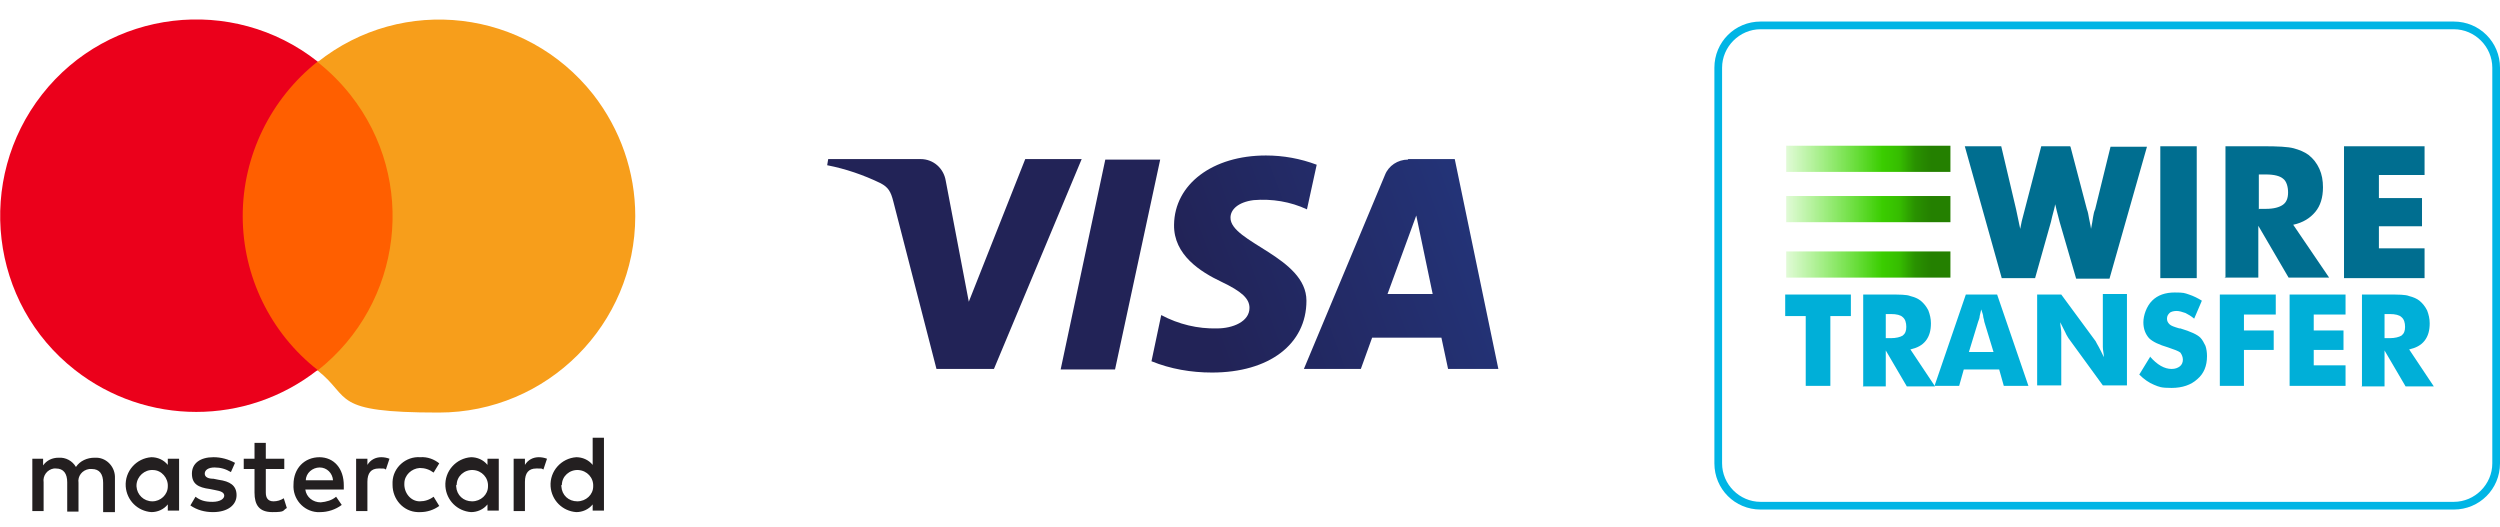 <?xml version="1.0" encoding="UTF-8"?>
<svg id="Livello_1" xmlns="http://www.w3.org/2000/svg" xmlns:xlink="http://www.w3.org/1999/xlink" version="1.1" viewBox="0 0 487.2 102.7">
  <!-- Generator: Adobe Illustrator 29.1.0, SVG Export Plug-In . SVG Version: 2.1.0 Build 142)  -->
  <defs>
    <style>
      .st0 {
        fill: none;
      }

      .st1 {
        fill: #00b5e5;
      }

      .st2 {
        fill: #231f20;
      }

      .st3 {
        fill: #006e90;
      }

      .st4 {
        fill: #f79e1b;
      }

      .st5 {
        fill: url(#Sfumatura_senza_nome_31);
      }

      .st6 {
        fill: url(#Sfumatura_senza_nome_32);
      }

      .st7 {
        fill: #00afd8;
      }

      .st8 {
        fill: #eb001b;
      }

      .st9 {
        fill: #ff5f00;
      }

      .st10 {
        fill: url(#Sfumatura_senza_nome);
      }

      .st11 {
        fill: url(#Sfumatura_senza_nome_3);
      }

      .st12 {
        clip-path: url(#clippath);
      }
    </style>
    <clipPath id="clippath">
      <path class="st0" d="M228.8,43.8c-.1,5.9,5.2,9.2,9.2,11.1s5.5,3.3,5.5,5.1c0,2.7-3.3,4-6.3,4-3.8.1-7.5-.8-10.9-2.6l-1.9,9c3.7,1.5,7.7,2.2,11.8,2.2,11.1,0,18.4-5.5,18.4-14s-14.9-11.4-14.8-16.2c0-1.5,1.4-3,4.5-3.4,3.6-.3,7.2.3,10.4,1.8l1.9-8.7c-3.2-1.2-6.5-1.8-9.9-1.8-10.4,0-17.8,5.6-17.9,13.5M274.4,31.1c-2,0-3.8,1.2-4.5,3l-15.8,37.8h11.1l2.2-6.1h13.5l1.3,6.1h9.8l-8.5-40.9h-9.1M276,42l3.2,15.3h-8.8l5.6-15.3M215.4,31.1l-8.7,40.9h10.6l8.8-40.9h-10.7M199.8,31l-11,27.8-4.5-23.6c-.4-2.4-2.4-4.2-4.9-4.2h-18l-.2,1.2c3.6.7,7.1,1.9,10.4,3.5,1.5.8,2,1.6,2.5,3.6l8.4,32.6h11.2l17.1-40.9h-11Z"/>
    </clipPath>
    <linearGradient id="Sfumatura_senza_nome" data-name="Sfumatura senza nome" x1="-720" y1="749.7" x2="-719.7" y2="749.7" gradientTransform="translate(418232.6 203457.8) rotate(-20.2) scale(447.3 -447.3)" gradientUnits="userSpaceOnUse">
      <stop offset="0" stop-color="#222357"/>
      <stop offset="1" stop-color="#254aa5"/>
    </linearGradient>
    <linearGradient id="Sfumatura_senza_nome_3" data-name="Sfumatura senza nome 3" x1="-218.6" y1="647.1" x2="-212.1" y2="647.1" gradientTransform="translate(1415.7 3190.7) scale(4.9 -4.9)" gradientUnits="userSpaceOnUse">
      <stop offset="0" stop-color="#41e700" stop-opacity="0"/>
      <stop offset=".7" stop-color="#3acd00"/>
      <stop offset=".8" stop-color="#36be00"/>
      <stop offset=".9" stop-color="#299100"/>
      <stop offset="1" stop-color="#248000"/>
    </linearGradient>
    <linearGradient id="Sfumatura_senza_nome_31" data-name="Sfumatura senza nome 3" y1="645.1" y2="645.1" xlink:href="#Sfumatura_senza_nome_3"/>
    <linearGradient id="Sfumatura_senza_nome_32" data-name="Sfumatura senza nome 3" y1="642.9" y2="642.9" xlink:href="#Sfumatura_senza_nome_3"/>
  </defs>
  <g id="Ebene_2">
    <g id="Ebene_1-2">
      <g id="layer1">
        <g id="g10267">
          <g class="st12">
            <g id="g10269">
              <g id="g10275">
                <path id="path10283" class="st10" d="M147.5,35.3L276.4-12.2l29.3,79.6-128.9,47.5"/>
              </g>
            </g>
          </g>
        </g>
      </g>
      <path class="st2" d="M26.6,94.5c.1-1.7,1.6-3,3.2-2.9,1.7,0,3,1.6,2.9,3.2,0,1.6-1.4,2.9-3,2.9-1.7,0-3-1.3-3.1-2.9v-.3M34.9,94.5v-5.1h-2.2v1.2c-.8-1-2-1.5-3.2-1.5-2.9.2-5.2,2.7-5,5.7.2,2.7,2.3,4.8,5,5,1.2,0,2.4-.5,3.2-1.5v1.2h2.2v-5ZM109.5,94.5c0-1.7,1.5-3,3.2-2.9s3,1.5,2.9,3.2c0,1.6-1.4,2.9-3.1,2.9-1.7,0-3-1.2-3.1-2.9,0,0,0-.2,0-.3M117.7,94.5v-9.2h-2.2v5.3c-.8-1-2-1.5-3.2-1.5-2.9.2-5.2,2.7-5,5.7.2,2.7,2.3,4.8,5,5,1.2,0,2.4-.5,3.2-1.5v1.2h2.2v-5ZM62.3,91.1c1.4,0,2.5,1.1,2.6,2.5h-5.3c0-1.4,1.3-2.5,2.7-2.5M62.3,89.1c-3,0-5.1,2.2-5.1,5.3-.2,2.8,1.9,5.2,4.6,5.4h.6c1.5,0,3-.5,4.2-1.4l-1.1-1.6c-.8.7-1.9,1-3,1.1-1.5,0-2.8-1-3-2.5h7.5c0-.3,0-.6,0-.8,0-3.3-1.9-5.5-4.8-5.5M89,94.5c0-1.7,1.5-3,3.2-2.9s3,1.5,2.9,3.2c0,1.6-1.4,2.9-3.1,2.9-1.7,0-3-1.2-3.1-2.9,0,0,0-.2,0-.3M97.2,94.5v-5.1h-2.2v1.2c-.8-1-2-1.5-3.2-1.5-2.9.2-5.2,2.7-5,5.7.2,2.7,2.3,4.8,5,5,1.2,0,2.4-.5,3.2-1.5v1.2h2.2v-5ZM76.5,94.5c0,2.8,2.1,5.2,4.9,5.3h.5c1.3,0,2.6-.4,3.7-1.2l-1.1-1.8c-.8.6-1.7.9-2.7.9-1.8,0-3.1-1.7-3-3.5,0-1.6,1.4-2.9,3-3,1,0,1.9.3,2.7.9l1.1-1.8c-1-.8-2.3-1.3-3.7-1.2-2.8-.2-5.3,2-5.4,4.8v.6M105,89.1c-1.1,0-2.1.5-2.7,1.5v-1.2h-2.2v10.2h2.2v-5.7c0-1.7.7-2.6,2.2-2.6s.9,0,1.4.2l.7-2.1c-.5-.2-1.1-.3-1.6-.3M45.8,90.2c-1.3-.7-2.7-1.1-4.2-1.1-2.6,0-4.2,1.2-4.2,3.2s1.2,2.7,3.5,3l1,.2c1.2.2,1.8.5,1.8,1.1s-.8,1.2-2.3,1.2-2.4-.3-3.3-1l-1,1.7c1.3.9,2.8,1.3,4.4,1.3,2.9,0,4.6-1.4,4.6-3.3s-1.3-2.7-3.5-3l-1-.2c-1,0-1.7-.3-1.7-1s.7-1.2,1.9-1.2,2.2.3,3.2.9l.8-1.8ZM74.3,89.1c-1.1,0-2.1.5-2.7,1.5v-1.2h-2.2v10.2h2.2v-5.7c0-1.7.7-2.6,2.2-2.6s.9,0,1.4.2l.7-2.1c-.5-.2-1.1-.3-1.6-.3M55.4,89.4h-3.6v-3.1h-2.2v3.1h-2.1v2h2.1v4.6c0,2.4.9,3.8,3.5,3.8s1.9-.3,2.8-.8l-.6-1.9c-.6.4-1.3.6-2,.6-1.1,0-1.5-.7-1.5-1.7v-4.6h3.6v-2ZM22.4,99.6v-6.4c.1-2.1-1.5-3.9-3.5-4h-.5c-1.4,0-2.8.6-3.6,1.8-.7-1.2-2-1.9-3.4-1.8-1.2,0-2.3.5-3,1.5v-1.3h-2.1v10.2h2.2v-5.6c-.2-1.3.7-2.5,2-2.7h.4c1.5,0,2.2,1,2.2,2.7v5.7h2.2v-5.6c-.2-1.3.7-2.5,2.1-2.7h.5c1.5,0,2.2,1,2.2,2.7v5.7h2.3v-.2Z"/>
      <path class="st9" d="M78.6,72.2h-33.5V12h33.5v60.2Z"/>
      <path class="st8" d="M47.3,42.1c0-11.7,5.4-22.8,14.6-30.1C45.3-1.1,21.2,1.8,8.2,18.4s-10.2,40.7,6.4,53.7c13.9,10.9,33.4,10.9,47.3,0-9.2-7.2-14.6-18.3-14.6-30"/>
      <path class="st4" d="M123.8,42.1c0,21.1-17.1,38.3-38.3,38.3s-16.9-2.9-23.6-8.2c16.6-13.1,19.5-37.1,6.4-53.7-1.9-2.4-4-4.5-6.4-6.4,16.6-13.2,40.6-10.3,53.7,6.3,5.3,6.8,8.2,15.1,8.2,23.7"/>
    </g>
  </g>
  <g>
    <path class="st1" d="M478.2,5.7c4.1,0,7.5,3.4,7.5,7.5v77.1c0,4.1-3.4,7.5-7.5,7.5h-135.1c-4.1,0-7.5-3.4-7.5-7.5V13.2c0-4.1,3.4-7.5,7.5-7.5h135.1ZM478.2,4.2h-135.1c-5,0-9,4-9,9v77.1c0,5,4,9,9,9h135.1c5,0,9-4,9-9V13.2c0-5-4-9-9-9h0Z"/>
    <g>
      <path class="st7" d="M351.9,75.2v-13.6h-4v-4.2h12.8v4.2h-4v13.6h-4.8ZM363.1,75.2v-17.8h5.1c2,0,3.4,0,4.1.3.8.2,1.5.5,2,.9.6.5,1.1,1.1,1.5,1.9.3.8.5,1.6.5,2.5,0,1.4-.3,2.5-1,3.4-.7.9-1.7,1.4-3,1.7l4.8,7.2h-5.5l-4.1-7v7h-4.5ZM367.6,65.9h.9c1,0,1.8-.2,2.3-.5.5-.4.7-.9.7-1.7s-.2-1.5-.7-1.9c-.4-.4-1.2-.6-2.3-.6h-1v4.7Z"/>
      <path class="st7" d="M377,75.2l6.1-17.8h6.1l6.1,17.8h-4.8l-.9-3.2h-6.9l-.9,3.2h-4.8ZM383.7,68.6h4.8l-1.8-5.9c0-.2-.1-.5-.2-.9,0-.4-.2-.9-.4-1.5-.1.4-.2.8-.3,1.3,0,.4-.2.8-.3,1.1l-1.8,5.9ZM397,75.2v-17.8h4.7l6.7,9.1c.1.2.3.6.6,1.1s.6,1.2,1,2c0-.7-.2-1.3-.2-2,0-.5,0-1,0-1.5v-8.8h4.7v17.8h-4.7l-6.7-9.2c-.1-.2-.4-.6-.6-1.1-.3-.6-.6-1.2-1-2,0,.7.2,1.4.2,2,0,.5,0,1,0,1.5v8.8h-4.7ZM419,69.5c.7.8,1.4,1.4,2.1,1.8.7.4,1.4.6,2.1.6s1.2-.2,1.6-.5c.4-.3.6-.8.6-1.3s-.2-1-.5-1.4c-.4-.3-1.2-.6-2.4-1-1.7-.5-3-1.1-3.7-1.8-.7-.8-1.1-1.8-1.1-3.1s.6-3.1,1.7-4.2c1.1-1.1,2.6-1.6,4.4-1.6s1.9.1,2.8.4c.9.3,1.7.7,2.5,1.2l-1.5,3.5c-.6-.5-1.1-.8-1.7-1.1-.6-.2-1.2-.4-1.7-.4s-1.1.1-1.4.4-.5.6-.5,1.1.2.8.5,1.1.9.5,1.9.8h.2c2,.6,3.3,1.2,3.9,1.8.4.4.7,1,1,1.6.2.6.3,1.3.3,2,0,1.9-.6,3.4-1.9,4.5-1.2,1.1-2.9,1.7-5,1.7s-2.4-.2-3.4-.6-2-1.1-2.9-2l2.2-3.6ZM432.6,75.2v-17.8h10.9v3.9h-6.2v3.1h5.8v3.8h-5.8v7h-4.7ZM446.2,75.2v-17.8h10.9v3.9h-6.2v3.1h5.8v3.8h-5.8v3h6.2v4h-10.9ZM460.3,75.2v-17.8h5.1c2,0,3.4,0,4.1.3.8.2,1.5.5,2,.9.6.5,1.1,1.1,1.5,1.9.3.8.5,1.6.5,2.5,0,1.4-.3,2.5-1,3.4-.7.9-1.7,1.4-3,1.7l4.8,7.2h-5.5l-4.1-7v7h-4.5ZM464.8,65.9h.9c1,0,1.8-.2,2.3-.5.5-.4.7-.9.7-1.7s-.2-1.5-.7-1.9c-.4-.4-1.2-.6-2.3-.6h-1v4.7Z"/>
    </g>
    <path class="st3" d="M403.5,28.6l3.2,12.2c.2.5.3,1.1.4,1.7s.3,1.3.4,2.1c.2-.9.3-1.7.4-2.3.1-.6.2-1.1.4-1.5l3-12.2h7.1l-7.3,25.7h-6.5l-3.2-11c-.1-.4-.3-1.1-.6-2.3-.1-.5-.2-.9-.3-1.2,0,.2-.1.6-.2,1-.3,1.1-.5,1.9-.6,2.4l-3.1,11h-6.5l-7.2-25.7h7.1l2.9,12.3c.1.6.3,1.3.4,1.9s.3,1.3.4,1.9c.1-.5.2-1,.3-1.5.2-.8.4-1.5.6-2.3l3.2-12.3h5.6ZM421,54.2v-25.7h7.1v25.7h-7.1ZM433.7,54.2v-25.7h7.3c2.9,0,4.9.1,6,.4,1.1.3,2.1.7,2.9,1.3.9.7,1.6,1.6,2.1,2.7s.7,2.3.7,3.6c0,2-.5,3.6-1.5,4.8-1,1.2-2.4,2.1-4.3,2.5l7,10.3h-7.9l-5.9-10.1v10.1h-6.6ZM440.3,40.7h1.3c1.5,0,2.6-.3,3.3-.8.7-.5,1-1.3,1-2.4s-.3-2.2-1-2.7c-.6-.5-1.7-.8-3.3-.8h-1.4v6.8ZM456.8,54.2v-25.7h15.7v5.6h-8.9v4.5h8.4v5.5h-8.4v4.3h8.9v5.8h-15.7Z"/>
    <path class="st11" d="M348.1,28.4h32v5.1h-32v-5.1Z"/>
    <path class="st5" d="M348.1,38.2h32v5.1h-32v-5.1Z"/>
    <path class="st6" d="M348.1,49h32v5.1h-32v-5.1Z"/>
  </g>
</svg>